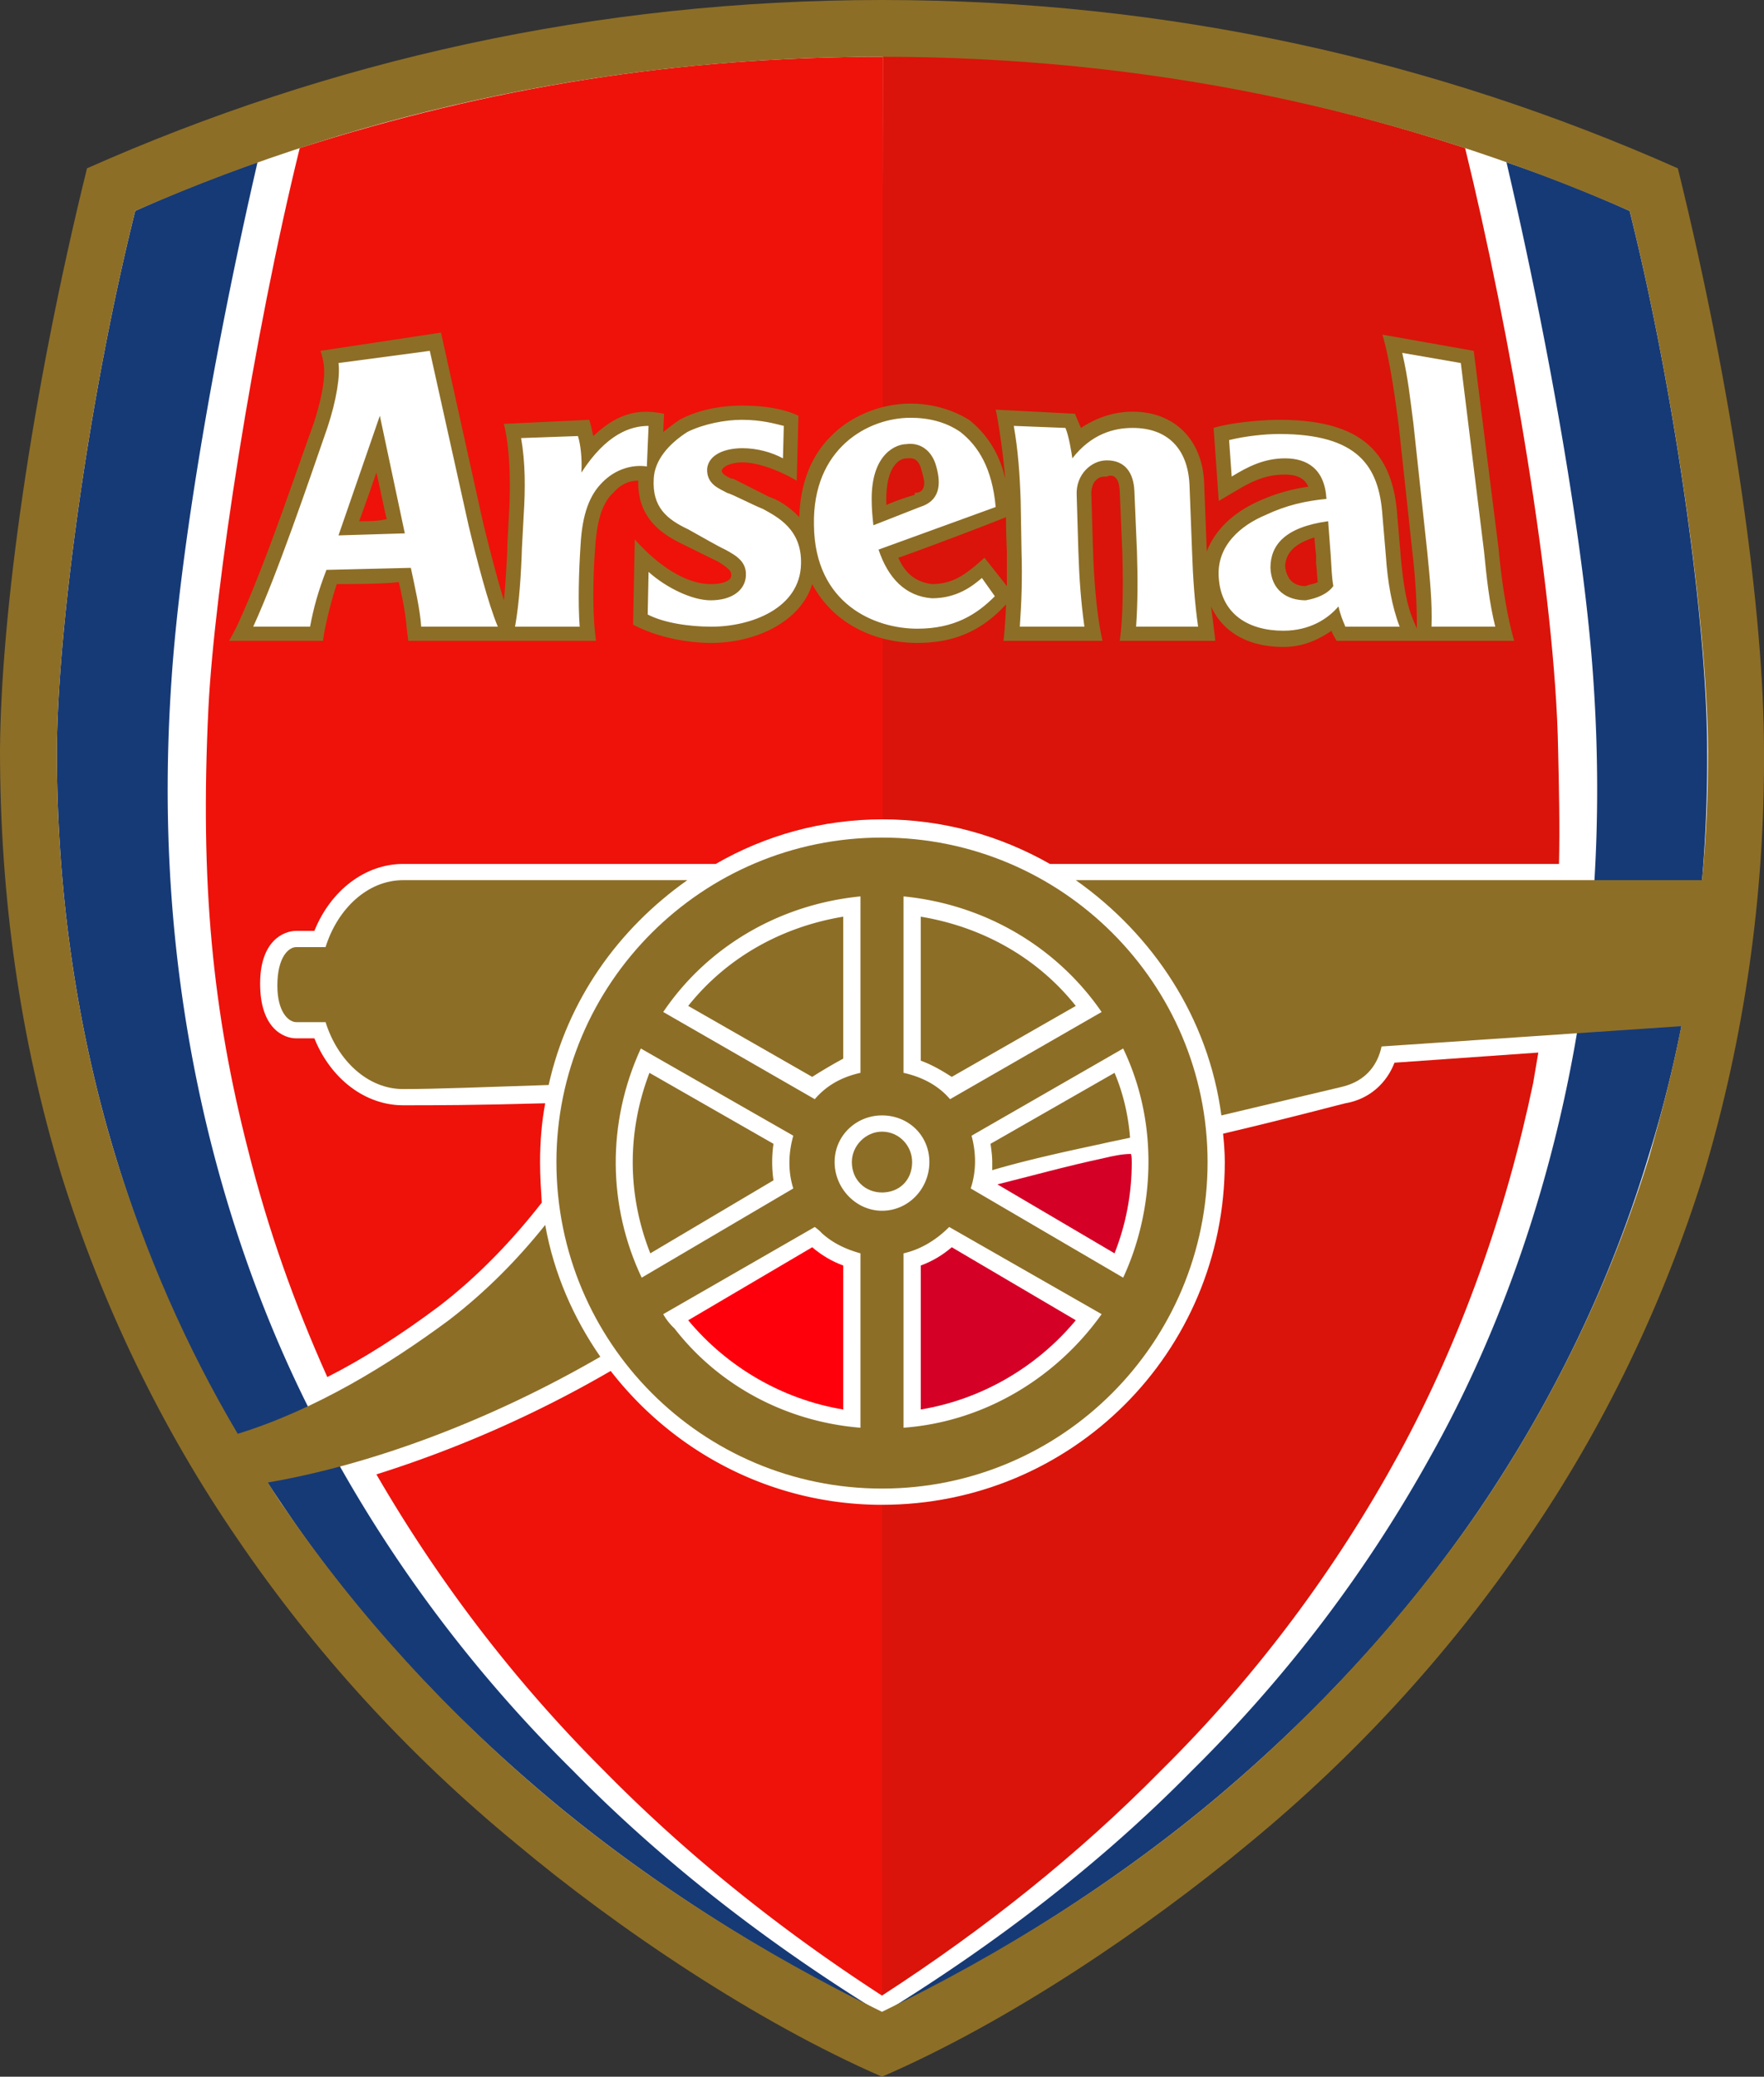 <svg xmlns="http://www.w3.org/2000/svg" width="250.517" height="294.867" overflow="visible" xml:space="preserve"><rect width="100%" height="100%" fill="#333333" stroke="none"/><switch><g><path fill="#FFF" d="M125.257 1.152c39.022 0 76.575 8.063 112.049 23.901 7.341 29.946 11.986 61.047 12.11 81.491v1.151c0 20.157-2.938 40.026-8.687 58.745-5.627 18.427-13.943 35.704-24.83 51.831-10.765 15.55-23.976 29.947-39.266 42.618-16.269 13.532-35.474 25.915-51.377 32.828-15.778-6.913-34.984-19.296-51.252-32.828-15.29-12.671-28.501-27.068-39.267-42.618-10.887-16.127-19.203-33.404-24.83-51.831-5.749-18.719-8.687-38.588-8.687-58.745v-1.151C1.346 86.1 5.992 55 13.333 25.053 48.807 9.215 86.358 1.152 125.257 1.152"/><path fill="#DA140A" d="M125.257 116.336c8.687 0 16.76 2.302 23.854 6.334h72.291c.124-5.184 0-10.942-.121-16.126-.368-22.173-6.85-59.606-13.211-85.523-25.566-8.351-53.088-13.246-82.689-13.246"/><path fill="#EE120B" d="M125.381 8.063c-29.113 0-55.779 4.318-82.813 12.958-6.605 26.779-12.11 62.486-12.967 79.477-1.222 25.052.611 43.193 5.627 62.776 2.814 11.228 6.484 21.594 11.255 32.249 5.138-2.591 10.519-6.047 15.899-10.077 5.628-4.32 10.522-9.505 14.558-14.687-.122-2.015-.243-3.746-.243-5.761 0-2.877.243-5.761.732-8.348-10.029.286-15.657.286-20.182.286-5.384 0-10.275-3.742-12.6-9.503h-2.568c-1.834 0-5.138-1.44-5.138-7.775 0-6.046 3.303-7.486 5.138-7.486h2.568c2.324-5.759 7.216-9.502 12.6-9.502h44.401c6.973-4.032 15.046-6.334 23.732-6.334"/><path fill="#163A76" d="M81.343 251.386c-13.698-13.535-24.952-28.506-33.883-44.633-9.051-16.125-15.535-34.266-19.327-52.407-3.914-18.718-5.138-37.723-3.792-57.593 1.225-18.717 6.117-47.225 12.233-73.716-5.749 2.016-11.622 4.319-17.371 6.911-6.481 25.916-11.008 58.744-11.13 76.597 0 20.157 2.813 39.449 8.316 57.592 5.873 19.293 13.7 34.843 24.097 50.105 10.277 15.262 23.12 29.081 37.92 41.464 13.825 11.518 29.725 21.597 46.85 30.237 0 0 0-.289 0 0-16.389-10.079-31.192-21.597-43.913-34.557M169.293 251.386c13.7-13.535 24.955-28.506 33.885-44.633 9.052-16.125 15.535-34.266 19.327-52.407 3.914-18.718 5.138-37.723 3.792-57.593-1.225-18.717-6.238-47.513-12.354-73.716a203.233 203.233 0 0 1 17.493 6.911c6.481 25.916 11.008 58.744 11.008 76.597.122 20.157-2.692 39.449-8.319 57.592-5.381 17.854-13.454 34.557-23.973 50.105-10.398 15.262-23.12 29.081-37.924 41.464-13.821 11.518-29.722 21.597-46.971 30.237 16.392-10.079 31.317-21.597 44.036-34.557"/><path fill="#8D6E26" d="M125.257 118.926c-25.565 0-46.236 20.732-46.236 46.072 0 25.63 20.671 46.361 46.236 46.361s46.239-20.731 46.239-46.361c0-25.339-20.674-46.072-46.239-46.072"/><path fill="#EE120B" d="M125.257 213.664c-15.657 0-29.601-7.486-38.53-19.006a164.774 164.774 0 0 1-33.271 14.687c8.685 14.975 19.325 29.086 32.293 42.042 11.619 11.808 24.83 22.46 39.509 31.963"/><path fill="#8D6E26" d="M57.247 154.633c-5.016 0-9.298-4.032-11.011-9.503h-4.157c-1.103 0-2.691-1.439-2.691-5.183 0-4.031 1.588-5.472 2.691-5.472h4.157c1.713-5.471 5.995-9.503 11.011-9.503h40.366c-9.787 6.911-17.003 16.99-19.695 29.084-9.052.29-15.9.577-20.671.577"/><path fill="#8D6E26" d="M238.284 23.901C203.912 8.639 166.115 0 125.257 0 84.523 0 46.725 8.639 12.354 23.901 4.403 56.152.122 87.251 0 106.544c0 20.732 2.813 40.89 8.684 60.183 5.749 18.43 14.19 35.994 25.077 51.834 10.765 15.837 24.098 30.521 39.511 43.19 14.434 12.095 34.129 25.343 51.985 33.115 17.981-7.772 37.555-21.021 52.109-33.115 15.414-12.669 28.747-27.354 39.512-43.19 10.887-15.84 19.327-33.404 25.076-51.834 5.749-19.293 8.685-39.45 8.563-60.183 0-19.293-4.282-50.392-12.233-82.643zm-28.133 190.341c-10.276 14.972-23.12 29.081-37.924 41.464-13.821 11.518-29.722 21.597-46.971 29.948-17.125-8.352-33.024-18.431-46.85-29.948-14.801-12.383-27.644-26.492-37.92-41.464-.856-1.15-1.71-2.593-2.445-3.745 15.046-2.593 31.803-8.927 47.217-17.854-3.792-5.47-6.605-11.804-7.83-18.716-3.913 4.897-8.441 9.503-13.7 13.535-8.563 6.333-18.836 12.67-29.968 16.123-7.341-12.38-13.089-25.626-17.371-39.448-5.503-18.143-8.316-37.435-8.316-57.592.122-17.853 4.649-50.681 11.13-76.597C52.721 15.262 88.439 8.063 125.257 8.063c36.941 0 72.661 7.199 106.179 21.884 6.481 25.916 11.008 58.744 11.13 76.597 0 6.335-.244 12.382-.857 18.429h-88.927c11.009 7.775 18.837 19.582 20.671 33.403l17.004-4.03c3.792-.865 5.259-3.456 5.748-5.76l42.569-2.881c-1.225 6.337-2.813 12.384-4.525 18.431-5.506 17.854-13.579 34.557-24.098 50.106"/><path fill="#FFF" d="M128.316 177.958v24.763c11.619-.861 21.773-7.198 28.134-16.125l-21.649-12.38c-1.714 1.725-3.917 3.166-6.485 3.742M122.2 127.277c-11.622 1.152-21.773 7.199-28.012 16.414l21.527 12.381c1.714-2.015 3.914-3.167 6.484-3.742M125.257 158.376c-3.667 0-6.727 2.88-6.727 6.622 0 3.746 3.06 6.913 6.727 6.913 3.792 0 6.729-3.167 6.729-6.913 0-3.742-2.937-6.622-6.729-6.622M128.316 127.277v25.053c2.567.575 4.893 1.728 6.605 3.742l21.528-12.381c-6.359-9.215-16.513-15.262-28.133-16.414M122.2 177.958c-2.081-.576-3.914-1.439-5.506-2.881-.243-.289-.61-.576-.979-.861l-21.527 12.38a8.094 8.094 0 0 0 1.59 2.017c6.237 8.063 15.778 13.247 26.422 14.108M137.857 168.745l21.651 12.667c4.157-8.924 5.382-21.308 0-32.537l-21.53 12.382c.614 2.304.736 4.894-.121 7.488"/><path fill="#8D6E26" d="m97.735 142.828 17.613 10.077a71.233 71.233 0 0 1 4.405-2.591v-20.156c-8.686 1.438-16.513 5.759-22.018 12.67M130.763 130.158v20.443c1.589.578 3.057 1.441 4.403 2.304l17.615-10.077c-5.505-6.911-13.335-11.232-22.018-12.67M160.487 161.542c-.246-3.166-.979-6.333-2.203-9.213l-17.613 10.079c.122.865.243 1.728.243 2.59v1.152c4.895-1.438 10.154-2.59 15.536-3.742 1.224-.286 2.692-.575 4.037-.866"/><path fill="#DA140A" d="M125.257 283.349c14.679-9.503 28.012-20.155 39.634-31.963 13.7-13.535 24.954-28.795 33.76-44.918 8.931-16.416 15.292-34.557 19.085-52.701.242-1.438.488-2.877.731-4.316l-20.427 1.439c-1.101 2.877-3.546 5.182-6.974 5.761-.121 0-7.584 2.015-17.368 4.318.122 1.152.243 2.592.243 4.029 0 27.071-21.773 48.665-48.685 48.665"/><path fill="#8D6E26" d="M129.538 164.999c0-2.304-1.836-4.318-4.281-4.318-2.324 0-4.281 2.015-4.281 4.318 0 2.595 1.957 4.319 4.281 4.319 2.445 0 4.281-1.725 4.281-4.319"/><path fill="#D40026" d="M130.763 200.131c8.684-1.438 16.514-6.047 22.019-12.67l-17.615-10.368c-1.347 1.151-2.814 2.017-4.403 2.593v20.445"/><path fill="#FE000C" d="m97.735 187.461 17.613-10.368c1.346 1.151 2.813 2.017 4.405 2.593v20.445c-8.686-1.438-16.513-6.047-22.018-12.67"/><path fill="#D40026" d="M160.73 164.999c0-.286 0-.862-.121-1.152-1.225 0-2.571.29-3.792.58-5.381 1.151-10.52 2.587-15.168 3.739l16.635 9.793c1.59-4.033 2.446-8.352 2.446-12.96"/><path fill="#FFF" d="M91.008 148.875c-4.893 10.654-4.649 22.461.121 32.537l21.53-12.667c-.734-2.304-.734-4.898 0-7.488"/><path fill="#8D6E26" d="m92.354 177.958 17.492-10.365a18.306 18.306 0 0 1 0-5.185L92.232 152.33c-3.181 8.35-3.181 17.277.122 25.628M142.87 85.812c0 1.152-.242 4.318-.364 5.183h14.068c-.857-3.743-1.225-8.927-1.347-12.958 0 .288-.245-8.063-.245-8.063 0-.576.245-1.439.61-1.728.489-.575.981-.575 1.592-.575.611-.287 1.711-.287 1.836 2.016l.364 8.639c.124 4.03.124 9.503-.364 12.67h13.575a228.92 228.92 0 0 0-.61-4.895c1.713 3.743 5.381 5.758 10.275 5.758 2.936 0 5.139-1.151 6.849-2.304 0 .289.735 1.44.735 1.44h25.198c-1.101-3.743-1.835-8.927-2.203-12.958l-3.546-28.22-12.968-2.304c1.103 3.744 1.835 9.215 2.324 12.959l1.957 18.141c.368 3.168.613 6.623.613 10.367v.287l-.489-1.15c-.979-2.305-1.468-5.186-1.835-9.504l-.489-5.76c-.735-9.215-5.749-13.245-16.76-13.245-1.836 0-6.481.288-9.295 1.152l.732 10.365 2.936-1.729c2.448-1.438 4.284-2.014 6.483-2.014 1.714 0 2.814.576 3.304 1.727a25.26 25.26 0 0 0-6.974 2.016c-3.914 1.728-6.359 4.319-7.46 7.199v-.288l-.367-9.503c-.246-6.047-4.16-10.078-10.154-10.078-2.689 0-5.136.864-7.338 2.305l-.368-.864-.489-1.152-11.254-.576c.489 2.017 1.225 7.775 1.346 9.792-.61-2.88-2.2-6.049-5.138-8.352-2.325-1.44-5.26-2.304-8.316-2.304-4.159 0-8.44 1.728-11.254 4.606-2.936 2.88-4.403 6.91-4.528 11.519-1.099-1.151-2.566-2.304-4.278-2.88l-5.138-2.59h-.245c-1.223-.576-1.347-.864-1.347-1.152.124-.576 1.347-1.152 2.938-1.152 2.199 0 5.257 1.152 7.705 2.591l.243-9.214c-1.835-.864-4.402-1.44-8.072-1.44-1.957 0-5.628.289-8.807 2.017-.856.576-1.592 1.152-2.324 1.729l.122-2.593c-2.936-.576-6.116-.576-10.03 3.167-.125-.288-.367-1.727-.61-2.303l-12.111.576c.856 3.454.979 8.35.732 12.669l-.243 4.608v.575c-.122 2.305-.246 4.895-.489 7.199-.979-3.168-2.078-7.487-2.936-10.941l-5.995-27.069-17.124 2.591c.122.289.367 1.153.489 2.016.122 1.152.122 3.455-1.468 8.352-2.814 7.775-6.727 19.581-10.519 27.933-.489 1.15-1.47 2.878-1.47 2.878H45.87c.244-2.015 1.101-5.471 1.957-8.063 1.835 0 6.605 0 8.806-.287.489 2.016.979 4.607 1.103 6.336l.243 2.015h26.669c-.614-4.318-.368-10.077-.125-13.246.246-3.743.979-6.335 2.57-7.775 1.222-1.439 2.568-1.728 3.547-1.728-.122 5.184 3.181 7.487 6.116 8.927l5.259 2.593c1.836 1.152 1.836 1.439 1.836 2.016-.122.863-1.59 1.15-2.936 1.15-2.813 0-6.605-1.727-10.765-6.335l-.244 12.096c3.303 1.727 7.46 2.591 11.13 2.591 6.116 0 12.601-2.879 14.312-8.352 3.06 5.761 9.054 8.352 14.925 8.352 5.26-.003 9.173-1.732 12.597-5.474zM51.007 74.005a459.103 459.103 0 0 0 2.448-6.91c.733 3.167 1.101 5.183 1.468 6.623-1.468.287-2.202.287-3.916.287zm74.863-3.168c0-4.03 1.468-5.758 2.936-5.758.489 0 1.589-.289 2.078 1.728.246.863.368 1.438.368 1.727 0 1.152-.611 1.439-1.347 1.439v.289s-2.078.575-4.035 1.439v-.864zm13.944 8.352c-2.568 2.305-4.403 3.742-7.463 3.742-2.446-.287-3.914-1.727-4.77-3.742 2.569-.864 12.478-4.607 15.288-5.76 0 2.304.125 4.896.125 4.896v4.895l-3.18-4.031zm45.625 4.03c-2.322 0-2.813-1.726-2.936-2.878.122-1.152.489-2.88 4.16-4.032.122 1.439.246 2.592.246 2.592v1.151c.121.865.121 1.729.243 2.592-.488.287-1.099.287-1.713.575"/><path fill="#FFF" d="M111.313 60.472c-1.225-.288-3.06-.864-5.994-.864-2.325 0-5.382.576-7.706 1.729-2.692 1.727-4.649 4.03-4.771 6.623-.246 4.03 1.835 5.759 4.893 7.198 2.081 1.151 4.037 2.304 5.259 2.879 1.592.864 3.06 1.729 2.935 3.744-.12 2.015-1.956 3.455-5.013 3.455-2.571 0-6.238-1.729-8.809-4.031l-.122 6.047c2.203 1.152 5.75 1.729 9.052 1.729 5.627 0 12.601-2.592 12.723-8.928.121-4.895-3.303-6.623-5.382-7.774-2.081-.864-4.159-2.016-5.138-2.305-.979-.576-2.936-1.152-2.813-3.454.243-2.016 2.567-2.881 5.017-2.881 2.078 0 4.156.576 5.748 1.441M61.039 49.816l-12.968 1.729c.246 1.728-.243 5.183-1.589 9.215-2.692 7.773-7.095 20.733-10.52 28.22h8.073c.489-2.592 1.101-4.896 2.324-8.063l11.987-.289c.489 2.303 1.346 6.048 1.468 8.352H70.7c-1.346-3.168-3.057-9.791-4.159-14.398l-5.502-24.766zM48.071 76.02l5.873-16.988 3.546 16.701M92.107 60.472l-.243 5.759c-1.957-.288-4.403.288-6.362 2.303-1.711 1.729-2.813 4.319-3.057 8.928-.246 3.743-.367 8.063-.122 11.519h-9.176c.611-3.456.857-7.486.979-11.231l.246-4.606c.243-3.745.243-7.487-.367-10.943l8.073-.288c.367 1.152.61 3.169.489 5.185 3.548-5.475 6.973-6.626 9.54-6.626M207.459 51.545l-8.319-1.44c.857 3.744 1.103 6.334 1.592 10.079l1.957 18.141c.368 3.743.732 7.199.61 10.655h9.052c-.854-3.456-1.222-6.912-1.589-10.655M170.15 88.98c-.489-3.456-.733-6.912-.857-10.655l-.365-9.504c-.245-5.183-3.181-8.061-8.075-8.061-2.689 0-5.87.862-8.563 4.319-.122-.865-.489-3.169-.979-4.319l-7.338-.288c.61 3.455.856 6.911.979 10.653l.121 7.199c.122 3.743 0 7.199-.243 10.655h9.174c-.489-3.456-.735-6.912-.857-10.655l-.243-8.063c-.122-2.879 2.079-4.896 4.281-4.896 2.567 0 3.792 1.729 3.914 4.319l.367 8.639c.122 3.743.122 7.199-.122 10.655M198.774 88.98c-1.103-2.88-1.713-6.336-1.959-10.079l-.489-5.759c-.489-6.911-3.424-11.52-14.679-11.52-1.956 0-4.771.288-7.095.864l.367 5.184c2.325-1.439 4.649-2.591 7.584-2.591 3.06 0 5.627 1.439 5.874 5.758-2.938.288-5.628.864-8.687 2.305-3.425 1.439-6.971 4.319-6.606 8.926.367 5.184 4.281 7.486 9.176 7.486 3.792 0 6.359-1.727 7.827-3.454.246 1.151.613 2.017.979 2.88h7.708zm-13.335-3.744c-2.689 0-4.893-1.44-5.014-4.607 0-3.167 1.957-5.759 8.194-6.623l.368 4.896c.121 1.728.121 2.88.367 4.318-.855 1.152-2.323 1.728-3.915 2.016M136.39 61.336c-2.081-1.44-4.527-2.017-7.095-2.017-5.995 0-13.946 4.318-13.7 15.262.121 11.23 8.684 14.686 14.679 14.686 5.26 0 8.44-2.016 11.009-4.607l-1.836-2.592c-1.346 1.151-3.546 2.88-7.095 2.88-3.792-.288-6.237-2.88-7.584-6.911l16.636-6.047c-.49-5.471-2.447-8.639-5.014-10.654zm-5.749 10.654-6.605 2.592c-.124-1.152-.246-2.304-.246-3.744 0-6.623 3.671-7.774 4.892-7.774 1.96-.288 3.671.864 4.284 3.168.732 2.589.488 4.893-2.325 5.758"/></g></switch></svg>
